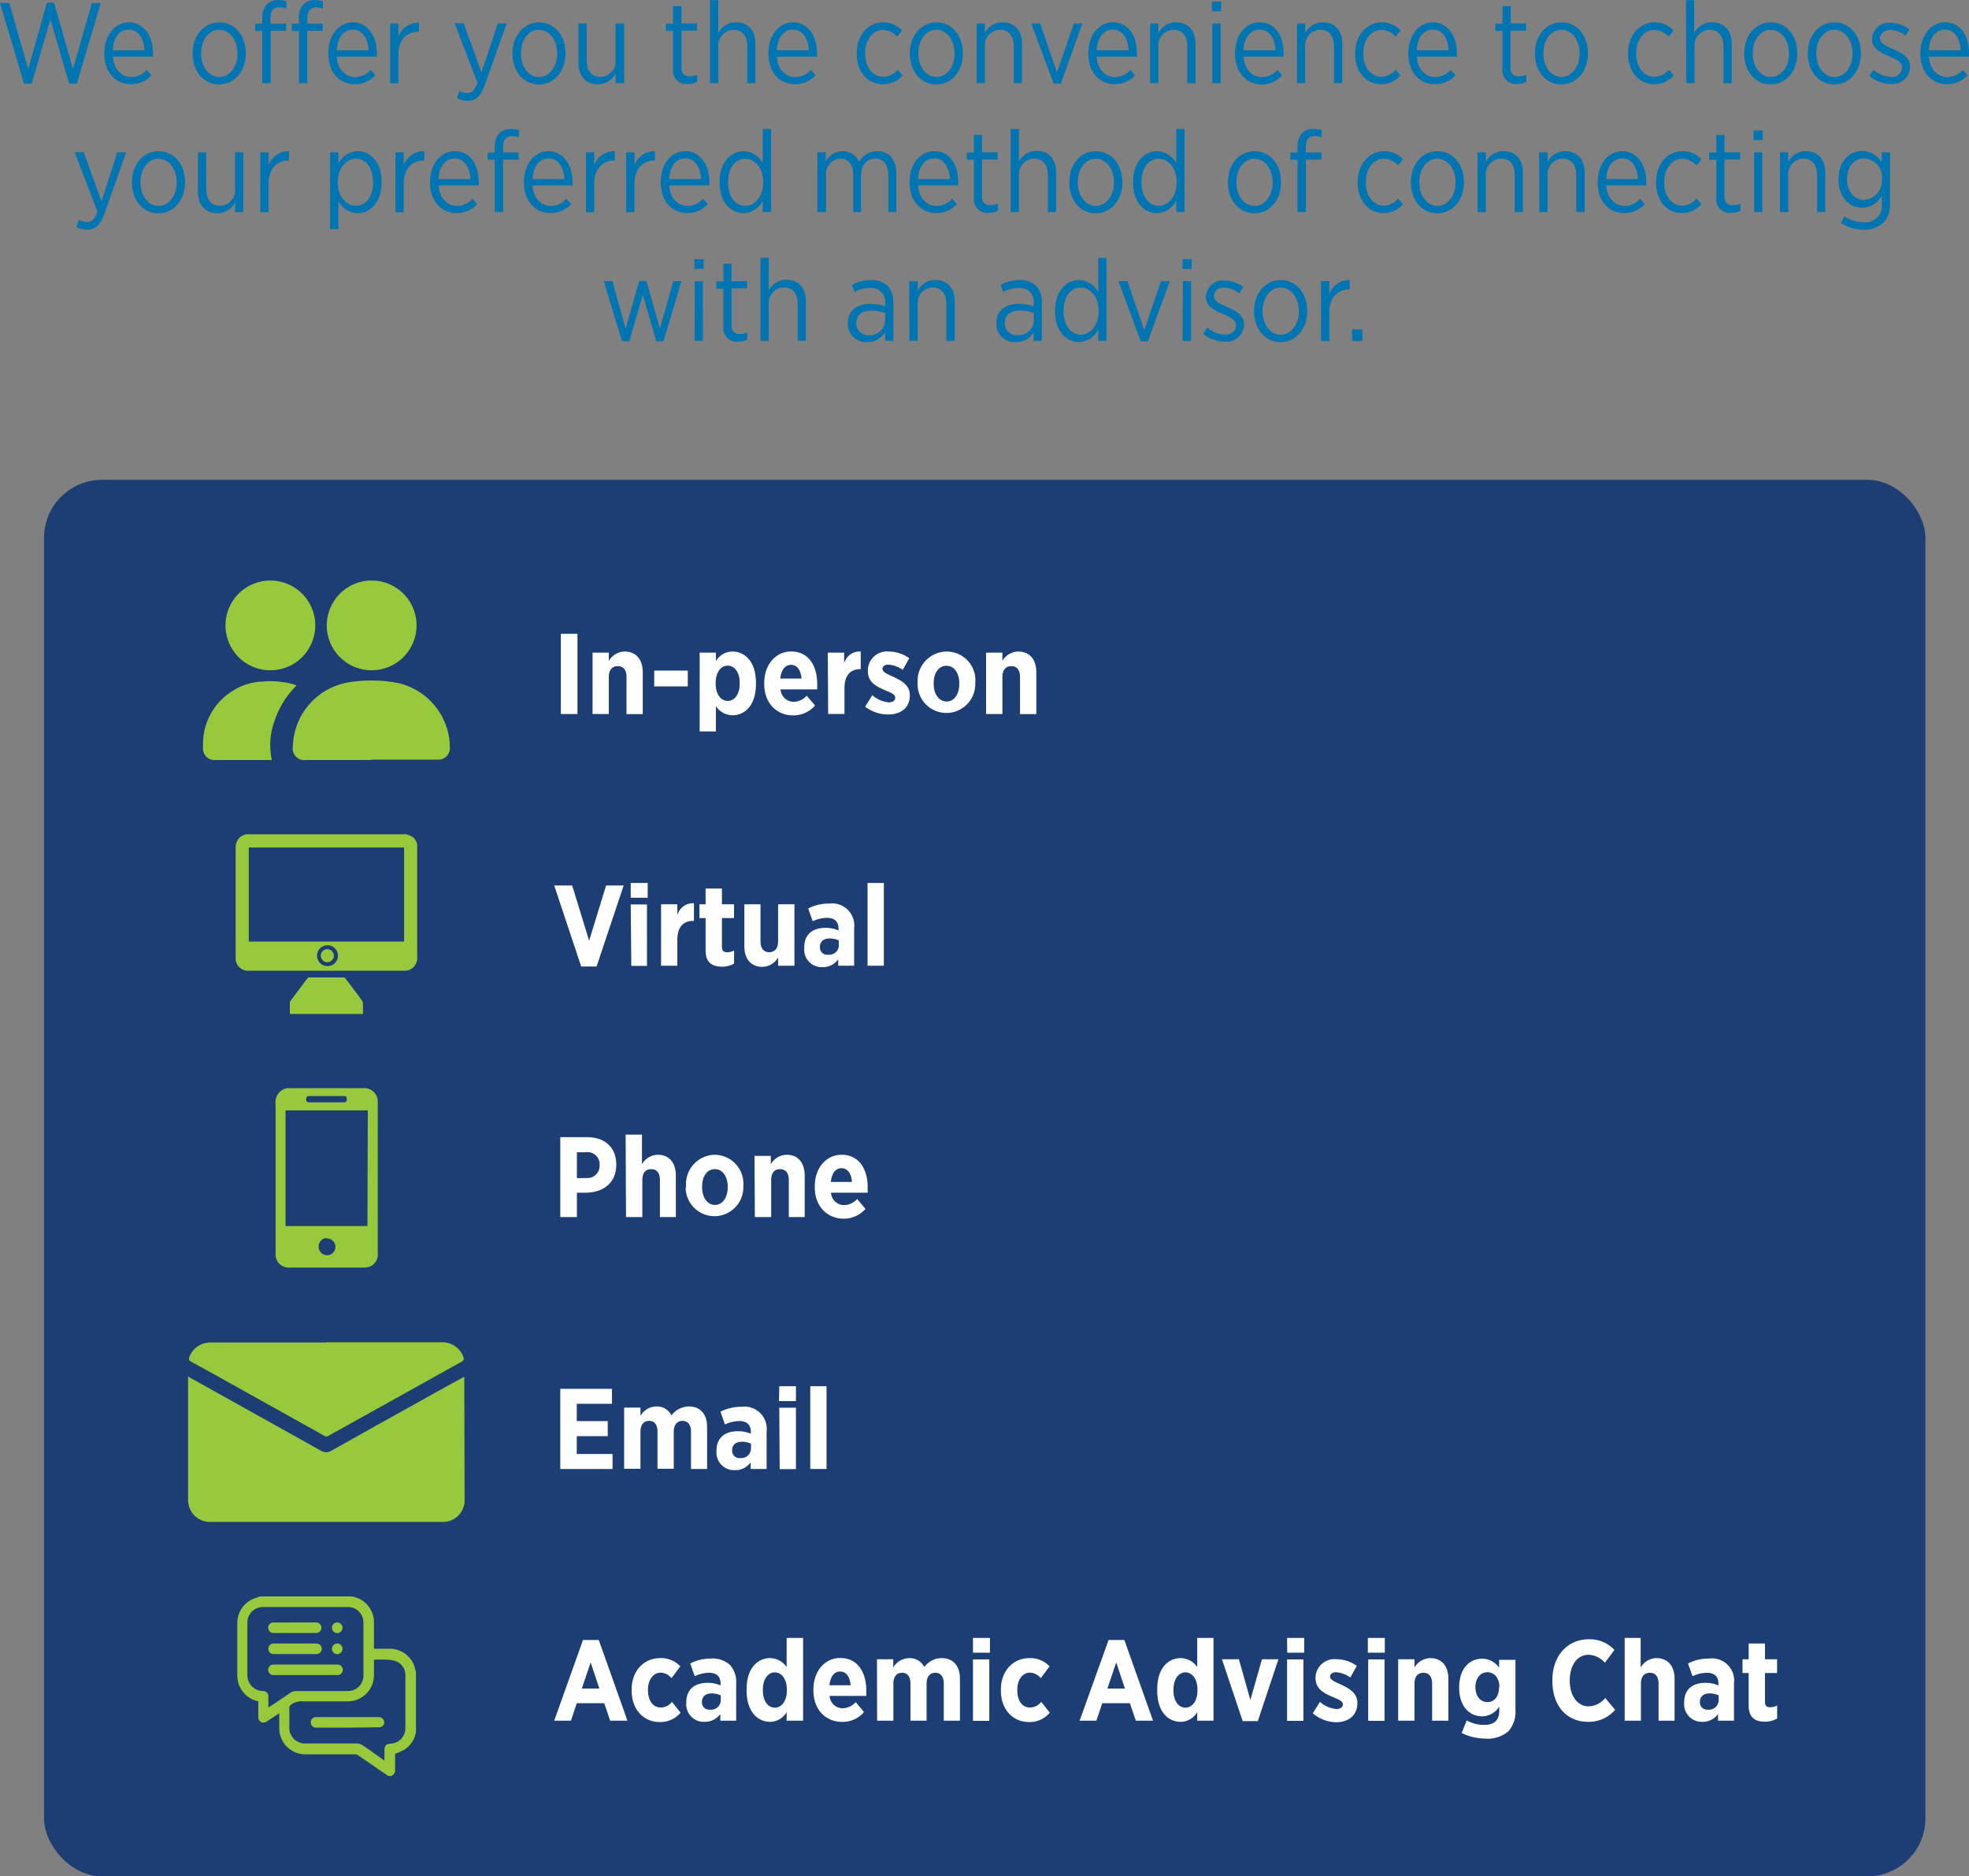 <svg id="Layer_1" data-name="Layer 1" xmlns="http://www.w3.org/2000/svg" viewBox="0 0 275.06 262.13"><rect x="0" y="0" width="275.06" height="262.13" fill="#808080" stroke="none"/><defs><style>.cls-1{fill:#1d3e74;}.cls-2{fill:#0075b1;}.cls-3{fill:#fff;}.cls-4{fill:#98c93c;}</style></defs><rect class="cls-1" x="6.15" y="67.03" width="262.82" height="195.1" rx="8.11"/><path class="cls-2" d="M15.81,2.4h1.3l2.64,9.22,2.61-9.26h1L26,11.62,28.65,2.4h1.23L26.54,13.68H25.48l-2.63-9-2.62,9H19.17Z" transform="translate(-15.81 -1.98)"/><path class="cls-2" d="M30.39,9.5V9.42c0-2.54,1.49-4.32,3.44-4.32s3.35,1.79,3.35,4.31a4.19,4.19,0,0,1,0,.48h-5.6c.13,1.84,1.26,2.86,2.57,2.86a2.89,2.89,0,0,0,2.16-1l.66.74a3.77,3.77,0,0,1-2.86,1.25C32.05,13.78,30.39,12.14,30.39,9.5ZM36,9c-.08-1.58-.83-2.88-2.19-2.88S31.67,7.25,31.56,9Z" transform="translate(-15.81 -1.98)"/><path class="cls-2" d="M42.72,9.5V9.39c0-2.43,1.57-4.29,3.72-4.29s3.7,1.84,3.7,4.27v.1c0,2.43-1.57,4.31-3.72,4.31S42.72,11.94,42.72,9.5Zm6.25,0V9.41c0-1.88-1.12-3.27-2.55-3.27s-2.51,1.39-2.51,3.25v.08c0,1.87,1.1,3.27,2.53,3.27S49,11.33,49,9.49Z" transform="translate(-15.81 -1.98)"/><path class="cls-2" d="M52.45,6.29h-1v-1h1V4.51a2.74,2.74,0,0,1,.64-1.94A2.23,2.23,0,0,1,54.71,2a3.5,3.5,0,0,1,1.1.16v1A3.5,3.5,0,0,0,54.87,3C54,3,53.6,3.52,53.6,4.57v.71h2.18v1H53.62V13.6H52.45Zm5.12,0h-1v-1h1V4.51a2.69,2.69,0,0,1,.64-1.94A2.23,2.23,0,0,1,59.83,2a3.44,3.44,0,0,1,1.09.16v1A3.56,3.56,0,0,0,60,3c-.85,0-1.26.52-1.26,1.57v.71h2.16v1H58.73V13.6H57.57Z" transform="translate(-15.81 -1.98)"/><path class="cls-2" d="M61.67,9.5V9.42c0-2.54,1.49-4.32,3.44-4.32s3.34,1.79,3.34,4.31c0,.11,0,.33,0,.48h-5.6c.12,1.84,1.26,2.86,2.57,2.86a2.89,2.89,0,0,0,2.16-1l.66.74a3.77,3.77,0,0,1-2.87,1.25C63.33,13.78,61.67,12.14,61.67,9.5ZM67.3,9c-.08-1.58-.83-2.88-2.19-2.88S63,7.25,62.84,9Z" transform="translate(-15.81 -1.98)"/><path class="cls-2" d="M70.31,5.26h1.15V7.1a2.94,2.94,0,0,1,2.87-1.95V6.4h-.07c-1.55,0-2.8,1.09-2.8,3.23v4H70.31Z" transform="translate(-15.81 -1.98)"/><path class="cls-2" d="M85.35,5.26h1.23l-3,8.48c-.59,1.73-1.31,2.32-2.43,2.32a3.11,3.11,0,0,1-1.51-.38l.36-1a2.16,2.16,0,0,0,1.08.3c.63,0,1-.35,1.44-1.42l-3.2-8.34h1.25l2.5,6.87Z" transform="translate(-15.81 -1.98)"/><path class="cls-2" d="M87.4,9.5V9.39C87.4,7,89,5.1,91.11,5.1s3.7,1.84,3.7,4.27v.1c0,2.43-1.57,4.31-3.72,4.31S87.4,11.94,87.4,9.5Zm6.24,0V9.41c0-1.88-1.12-3.27-2.55-3.27s-2.51,1.39-2.51,3.25v.08c0,1.87,1.11,3.27,2.53,3.27S93.64,11.33,93.64,9.49Z" transform="translate(-15.81 -1.98)"/><path class="cls-2" d="M96.61,10.73V5.26h1.15V10.4c0,1.49.71,2.32,1.93,2.32a2.15,2.15,0,0,0,2.11-2.37V5.26H103V13.6H101.8V12.24a2.71,2.71,0,0,1-2.47,1.52C97.64,13.76,96.61,12.59,96.61,10.73Z" transform="translate(-15.81 -1.98)"/><path class="cls-2" d="M109.83,11.66V6.29h-1v-1h1V2.83H111V5.26h2.18v1H111v5.18a1.06,1.06,0,0,0,1.2,1.2,2.56,2.56,0,0,0,1-.22v1a2.78,2.78,0,0,1-1.25.29A1.87,1.87,0,0,1,109.83,11.66Z" transform="translate(-15.81 -1.98)"/><path class="cls-2" d="M115,2h1.15V6.62a2.71,2.71,0,0,1,2.47-1.52c1.7,0,2.72,1.17,2.72,3V13.6H120.2V8.46c0-1.49-.71-2.32-1.92-2.32a2.17,2.17,0,0,0-2.12,2.39V13.6H115Z" transform="translate(-15.81 -1.98)"/><path class="cls-2" d="M123.15,9.5V9.42c0-2.54,1.49-4.32,3.45-4.32s3.34,1.79,3.34,4.31c0,.11,0,.33,0,.48h-5.61c.13,1.84,1.27,2.86,2.58,2.86a2.93,2.93,0,0,0,2.16-1l.66.74a3.77,3.77,0,0,1-2.87,1.25C124.82,13.78,123.15,12.14,123.15,9.5ZM128.79,9c-.08-1.58-.83-2.88-2.19-2.88S124.44,7.25,124.32,9Z" transform="translate(-15.81 -1.98)"/><path class="cls-2" d="M135.49,9.52V9.41c0-2.53,1.63-4.31,3.71-4.31a3.54,3.54,0,0,1,2.63,1.14l-.69.86a2.72,2.72,0,0,0-1.95-.94c-1.4,0-2.52,1.31-2.52,3.25v.08c0,2,1.16,3.23,2.56,3.23a2.71,2.71,0,0,0,2-1l.67.77a3.44,3.44,0,0,1-2.69,1.25C137.07,13.78,135.49,12.05,135.49,9.52Z" transform="translate(-15.81 -1.98)"/><path class="cls-2" d="M142.91,9.5V9.39c0-2.43,1.57-4.29,3.72-4.29s3.69,1.84,3.69,4.27v.1c0,2.43-1.56,4.31-3.71,4.31S142.91,11.94,142.91,9.5Zm6.25,0V9.41c0-1.88-1.12-3.27-2.55-3.27s-2.51,1.39-2.51,3.25v.08c0,1.87,1.1,3.27,2.53,3.27S149.16,11.33,149.16,9.49Z" transform="translate(-15.81 -1.98)"/><path class="cls-2" d="M152.24,5.26h1.15V6.62a2.71,2.71,0,0,1,2.47-1.52c1.7,0,2.72,1.17,2.72,3V13.6h-1.15V8.46c0-1.49-.71-2.32-1.92-2.32a2.17,2.17,0,0,0-2.12,2.39V13.6h-1.15Z" transform="translate(-15.81 -1.98)"/><path class="cls-2" d="M159.87,5.26h1.25l2.34,6.85,2.37-6.85H167l-3,8.4h-1Z" transform="translate(-15.81 -1.98)"/><path class="cls-2" d="M167.84,9.5V9.42c0-2.54,1.49-4.32,3.44-4.32,2.1,0,3.35,1.79,3.35,4.31a4.19,4.19,0,0,1,0,.48H169c.13,1.84,1.26,2.86,2.58,2.86a2.93,2.93,0,0,0,2.16-1l.65.74a3.75,3.75,0,0,1-2.86,1.25C169.51,13.78,167.84,12.14,167.84,9.5ZM173.48,9c-.08-1.58-.84-2.88-2.2-2.88S169.12,7.25,169,9Z" transform="translate(-15.81 -1.98)"/><path class="cls-2" d="M176.48,5.26h1.15V6.62A2.71,2.71,0,0,1,180.1,5.1c1.7,0,2.72,1.17,2.72,3V13.6h-1.15V8.46c0-1.49-.71-2.32-1.92-2.32a2.17,2.17,0,0,0-2.12,2.39V13.6h-1.15Z" transform="translate(-15.81 -1.98)"/><path class="cls-2" d="M185.11,2.19h1.28V3.55h-1.28Zm.06,3.07h1.15V13.6h-1.15Z" transform="translate(-15.81 -1.98)"/><path class="cls-2" d="M188.34,9.5V9.42c0-2.54,1.49-4.32,3.44-4.32,2.1,0,3.34,1.79,3.34,4.31,0,.11,0,.33,0,.48h-5.6c.12,1.84,1.26,2.86,2.57,2.86a2.89,2.89,0,0,0,2.16-1l.66.74A3.77,3.77,0,0,1,192,13.78C190,13.78,188.34,12.14,188.34,9.5ZM194,9c-.08-1.58-.83-2.88-2.19-2.88S189.62,7.25,189.51,9Z" transform="translate(-15.81 -1.98)"/><path class="cls-2" d="M197,5.26h1.15V6.62A2.7,2.7,0,0,1,200.6,5.1c1.69,0,2.72,1.17,2.72,3V13.6h-1.16V8.46c0-1.49-.7-2.32-1.92-2.32a2.17,2.17,0,0,0-2.11,2.39V13.6H197Z" transform="translate(-15.81 -1.98)"/><path class="cls-2" d="M205.12,9.52V9.41c0-2.53,1.63-4.31,3.72-4.31a3.53,3.53,0,0,1,2.62,1.14l-.69.86a2.7,2.7,0,0,0-2-.94c-1.39,0-2.51,1.31-2.51,3.25v.08c0,2,1.15,3.23,2.56,3.23a2.7,2.7,0,0,0,1.95-1l.67.77a3.43,3.43,0,0,1-2.69,1.25C206.71,13.78,205.12,12.05,205.12,9.52Z" transform="translate(-15.81 -1.98)"/><path class="cls-2" d="M212.55,9.5V9.42c0-2.54,1.48-4.32,3.44-4.32s3.34,1.79,3.34,4.31c0,.11,0,.33,0,.48h-5.61c.13,1.84,1.27,2.86,2.58,2.86a2.91,2.91,0,0,0,2.16-1l.66.74a3.77,3.77,0,0,1-2.87,1.25C214.21,13.78,212.55,12.14,212.55,9.5ZM218.18,9c-.08-1.58-.83-2.88-2.19-2.88S213.83,7.25,213.71,9Z" transform="translate(-15.81 -1.98)"/><path class="cls-2" d="M225.7,11.66V6.29h-1v-1h1V2.83h1.15V5.26H229v1h-2.18v5.18a1.06,1.06,0,0,0,1.2,1.2,2.56,2.56,0,0,0,1-.22v1a2.78,2.78,0,0,1-1.25.29A1.87,1.87,0,0,1,225.7,11.66Z" transform="translate(-15.81 -1.98)"/><path class="cls-2" d="M230.23,9.5V9.39c0-2.43,1.56-4.29,3.71-4.29s3.7,1.84,3.7,4.27v.1c0,2.43-1.57,4.31-3.72,4.31S230.23,11.94,230.23,9.5Zm6.24,0V9.41c0-1.88-1.12-3.27-2.55-3.27s-2.51,1.39-2.51,3.25v.08c0,1.87,1.11,3.27,2.53,3.27S236.47,11.33,236.47,9.49Z" transform="translate(-15.81 -1.98)"/><path class="cls-2" d="M243.25,9.52V9.41c0-2.53,1.63-4.31,3.71-4.31a3.54,3.54,0,0,1,2.63,1.14l-.69.86a2.72,2.72,0,0,0-2-.94c-1.4,0-2.52,1.31-2.52,3.25v.08c0,2,1.16,3.23,2.56,3.23a2.71,2.71,0,0,0,2-1l.67.77a3.44,3.44,0,0,1-2.69,1.25C244.83,13.78,243.25,12.05,243.25,9.52Z" transform="translate(-15.81 -1.98)"/><path class="cls-2" d="M251.33,2h1.15V6.62A2.71,2.71,0,0,1,255,5.1c1.69,0,2.72,1.17,2.72,3V13.6h-1.15V8.46c0-1.49-.71-2.32-1.92-2.32a2.17,2.17,0,0,0-2.12,2.39V13.6h-1.15Z" transform="translate(-15.81 -1.98)"/><path class="cls-2" d="M259.47,9.5V9.39c0-2.43,1.57-4.29,3.72-4.29s3.69,1.84,3.69,4.27v.1c0,2.43-1.56,4.31-3.71,4.31S259.47,11.94,259.47,9.5Zm6.25,0V9.41c0-1.88-1.12-3.27-2.55-3.27s-2.51,1.39-2.51,3.25v.08c0,1.87,1.1,3.27,2.53,3.27S265.72,11.33,265.72,9.49Z" transform="translate(-15.81 -1.98)"/><path class="cls-2" d="M268.35,9.5V9.39c0-2.43,1.57-4.29,3.72-4.29s3.69,1.84,3.69,4.27v.1c0,2.43-1.56,4.31-3.71,4.31S268.35,11.94,268.35,9.5Zm6.25,0V9.41c0-1.88-1.12-3.27-2.55-3.27s-2.51,1.39-2.51,3.25v.08c0,1.87,1.1,3.27,2.53,3.27S274.6,11.33,274.6,9.49Z" transform="translate(-15.81 -1.98)"/><path class="cls-2" d="M276.93,12.58l.61-.85a3.83,3.83,0,0,0,2.43,1,1.37,1.37,0,0,0,1.55-1.3v0c0-.73-.69-1.12-1.81-1.58-1.32-.58-2.38-1.11-2.38-2.4v0a2.35,2.35,0,0,1,2.59-2.28,4.55,4.55,0,0,1,2.63.9l-.56.88a3.69,3.69,0,0,0-2.1-.79c-.88,0-1.44.52-1.44,1.17v0c0,.7.72,1.05,1.86,1.53,1.37.61,2.33,1.19,2.33,2.45v0a2.46,2.46,0,0,1-2.7,2.4A4.68,4.68,0,0,1,276.93,12.58Z" transform="translate(-15.81 -1.98)"/><path class="cls-2" d="M284.08,9.5V9.42c0-2.54,1.49-4.32,3.44-4.32,2.1,0,3.35,1.79,3.35,4.31a4.19,4.19,0,0,1,0,.48h-5.6c.13,1.84,1.26,2.86,2.58,2.86a2.93,2.93,0,0,0,2.16-1l.65.74a3.75,3.75,0,0,1-2.86,1.25C285.75,13.78,284.08,12.14,284.08,9.5ZM289.71,9c-.07-1.58-.83-2.88-2.19-2.88S285.36,7.25,285.25,9Z" transform="translate(-15.81 -1.98)"/><path class="cls-2" d="M32.2,23.26h1.23l-3,8.48c-.59,1.73-1.31,2.32-2.43,2.32a3.11,3.11,0,0,1-1.51-.38l.35-1A2.19,2.19,0,0,0,28,33c.63,0,1-.35,1.44-1.42l-3.2-8.34h1.25L30,30.13Z" transform="translate(-15.81 -1.98)"/><path class="cls-2" d="M34.24,27.5v-.11c0-2.43,1.57-4.29,3.72-4.29s3.7,1.84,3.7,4.27v.1c0,2.43-1.57,4.31-3.72,4.31S34.24,29.94,34.24,27.5Zm6.25,0v-.08c0-1.88-1.12-3.27-2.55-3.27s-2.51,1.39-2.51,3.25v.08c0,1.87,1.1,3.27,2.53,3.27S40.49,29.33,40.49,27.49Z" transform="translate(-15.81 -1.98)"/><path class="cls-2" d="M43.46,28.73V23.26h1.15V28.4c0,1.49.71,2.32,1.92,2.32a2.15,2.15,0,0,0,2.12-2.37V23.26H49.8V31.6H48.65V30.24a2.71,2.71,0,0,1-2.47,1.52C44.48,31.76,43.46,30.59,43.46,28.73Z" transform="translate(-15.81 -1.98)"/><path class="cls-2" d="M52.16,23.26h1.16V25.1a2.92,2.92,0,0,1,2.86-2V24.4h-.06c-1.56,0-2.8,1.09-2.8,3.23v4H52.16Z" transform="translate(-15.81 -1.98)"/><path class="cls-2" d="M61.92,23.26h1.16v1.6a3.12,3.12,0,0,1,2.7-1.76c1.7,0,3.33,1.47,3.33,4.24v.16c0,2.77-1.63,4.26-3.33,4.26a3.08,3.08,0,0,1-2.7-1.71V34H61.92Zm6,4.24v-.13c0-2-1.09-3.23-2.37-3.23S63,25.41,63,27.36v.16c0,1.95,1.22,3.2,2.53,3.2S67.93,29.55,67.93,27.5Z" transform="translate(-15.81 -1.98)"/><path class="cls-2" d="M71.06,23.26h1.15V25.1a2.94,2.94,0,0,1,2.87-2V24.4H75c-1.55,0-2.8,1.09-2.8,3.23v4H71.06Z" transform="translate(-15.81 -1.98)"/><path class="cls-2" d="M75.89,27.5v-.08c0-2.54,1.49-4.32,3.44-4.32,2.1,0,3.35,1.79,3.35,4.31a4.19,4.19,0,0,1,0,.48h-5.6c.13,1.84,1.26,2.86,2.58,2.86a2.93,2.93,0,0,0,2.16-1l.65.74a3.75,3.75,0,0,1-2.86,1.25C77.56,31.78,75.89,30.14,75.89,27.5ZM81.53,27c-.08-1.58-.84-2.88-2.2-2.88S77.17,25.25,77.06,27Z" transform="translate(-15.81 -1.98)"/><path class="cls-2" d="M84.93,24.29h-1v-1h1v-.77a2.74,2.74,0,0,1,.64-1.94A2.23,2.23,0,0,1,87.19,20a3.5,3.5,0,0,1,1.1.16v1a3.5,3.5,0,0,0-.94-.16c-.83,0-1.26.52-1.26,1.57v.71h2.17v1H86.1V31.6H84.93Z" transform="translate(-15.81 -1.98)"/><path class="cls-2" d="M89,27.5v-.08c0-2.54,1.49-4.32,3.44-4.32s3.34,1.79,3.34,4.31c0,.11,0,.33,0,.48H90.2c.12,1.84,1.26,2.86,2.57,2.86a2.89,2.89,0,0,0,2.16-1l.66.74a3.77,3.77,0,0,1-2.86,1.25C90.69,31.78,89,30.14,89,27.5ZM94.66,27c-.08-1.58-.83-2.88-2.19-2.88S90.31,25.25,90.2,27Z" transform="translate(-15.81 -1.98)"/><path class="cls-2" d="M97.67,23.26h1.15V25.1a2.93,2.93,0,0,1,2.87-2V24.4h-.07c-1.55,0-2.8,1.09-2.8,3.23v4H97.67Z" transform="translate(-15.81 -1.98)"/><path class="cls-2" d="M103.28,23.26h1.16V25.1a2.92,2.92,0,0,1,2.86-2V24.4h-.06c-1.56,0-2.8,1.09-2.8,3.23v4h-1.16Z" transform="translate(-15.81 -1.98)"/><path class="cls-2" d="M108.12,27.5v-.08c0-2.54,1.48-4.32,3.44-4.32s3.34,1.79,3.34,4.31c0,.11,0,.33,0,.48h-5.61c.13,1.84,1.27,2.86,2.58,2.86a2.91,2.91,0,0,0,2.16-1l.66.74a3.77,3.77,0,0,1-2.87,1.25C109.78,31.78,108.12,30.14,108.12,27.5Zm5.63-.51c-.08-1.58-.83-2.88-2.19-2.88s-2.16,1.14-2.28,2.88Z" transform="translate(-15.81 -1.98)"/><path class="cls-2" d="M116.34,27.52v-.16c0-2.77,1.63-4.26,3.33-4.26a3.08,3.08,0,0,1,2.7,1.71V20h1.16V31.6h-1.16V30a3.12,3.12,0,0,1-2.7,1.76C118,31.76,116.34,30.3,116.34,27.52Zm6.08,0v-.14c0-2-1.2-3.22-2.51-3.22s-2.39,1.17-2.39,3.22v.13c0,2,1.09,3.23,2.39,3.23S122.42,29.47,122.42,27.5Z" transform="translate(-15.81 -1.98)"/><path class="cls-2" d="M130,23.26h1.16v1.33a2.61,2.61,0,0,1,2.33-1.49,2.42,2.42,0,0,1,2.31,1.52,2.91,2.91,0,0,1,2.56-1.52c1.62,0,2.66,1.12,2.66,3.06V31.6H139.9V26.46c0-1.52-.68-2.32-1.81-2.32s-2,.87-2,2.37V31.6H135V26.45c0-1.49-.67-2.31-1.8-2.31a2.14,2.14,0,0,0-2,2.39V31.6H130Z" transform="translate(-15.81 -1.98)"/><path class="cls-2" d="M142.88,27.5v-.08c0-2.54,1.49-4.32,3.44-4.32,2.1,0,3.35,1.79,3.35,4.31a4.19,4.19,0,0,1,0,.48h-5.6c.13,1.84,1.26,2.86,2.58,2.86a2.93,2.93,0,0,0,2.16-1l.65.74a3.75,3.75,0,0,1-2.86,1.25C144.55,31.78,142.88,30.14,142.88,27.5Zm5.64-.51c-.08-1.58-.84-2.88-2.2-2.88s-2.16,1.14-2.27,2.88Z" transform="translate(-15.81 -1.98)"/><path class="cls-2" d="M151.86,29.66V24.29h-1v-1h1V20.83H153v2.43h2.18v1H153v5.18a1.06,1.06,0,0,0,1.2,1.2,2.56,2.56,0,0,0,1-.22v1a2.78,2.78,0,0,1-1.25.29A1.87,1.87,0,0,1,151.86,29.66Z" transform="translate(-15.81 -1.98)"/><path class="cls-2" d="M157,20h1.15v4.58a2.71,2.71,0,0,1,2.47-1.52c1.7,0,2.72,1.17,2.72,3V31.6h-1.15V26.46c0-1.49-.71-2.32-1.92-2.32a2.17,2.17,0,0,0-2.12,2.39V31.6H157Z" transform="translate(-15.81 -1.98)"/><path class="cls-2" d="M165.19,27.5v-.11c0-2.43,1.56-4.29,3.71-4.29s3.7,1.84,3.7,4.27v.1c0,2.43-1.57,4.31-3.72,4.31S165.19,29.94,165.19,27.5Zm6.24,0v-.08c0-1.88-1.12-3.27-2.55-3.27s-2.51,1.39-2.51,3.25v.08c0,1.87,1.11,3.27,2.53,3.27S171.43,29.33,171.43,27.49Z" transform="translate(-15.81 -1.98)"/><path class="cls-2" d="M174.1,27.52v-.16c0-2.77,1.63-4.26,3.33-4.26a3.08,3.08,0,0,1,2.7,1.71V20h1.15V31.6h-1.15V30a3.12,3.12,0,0,1-2.7,1.76C175.73,31.76,174.1,30.3,174.1,27.52Zm6.08,0v-.14c0-2-1.2-3.22-2.51-3.22s-2.39,1.17-2.39,3.22v.13c0,2,1.09,3.23,2.39,3.23S180.18,29.47,180.18,27.5Z" transform="translate(-15.81 -1.98)"/><path class="cls-2" d="M187.35,27.5v-.11c0-2.43,1.56-4.29,3.71-4.29s3.7,1.84,3.7,4.27v.1c0,2.43-1.57,4.31-3.72,4.31S187.35,29.94,187.35,27.5Zm6.24,0v-.08c0-1.88-1.12-3.27-2.55-3.27s-2.51,1.39-2.51,3.25v.08c0,1.87,1.1,3.27,2.53,3.27S193.59,29.33,193.59,27.49Z" transform="translate(-15.81 -1.98)"/><path class="cls-2" d="M197.07,24.29h-1v-1h1v-.77a2.74,2.74,0,0,1,.64-1.94,2.23,2.23,0,0,1,1.62-.59,3.62,3.62,0,0,1,1.11.16v1a3.63,3.63,0,0,0-.95-.16c-.83,0-1.26.52-1.26,1.57v.71h2.17v1h-2.16V31.6h-1.17Z" transform="translate(-15.81 -1.98)"/><path class="cls-2" d="M205.47,27.52v-.11c0-2.53,1.63-4.31,3.72-4.31a3.53,3.53,0,0,1,2.62,1.14l-.69.86a2.7,2.7,0,0,0-2-.94c-1.39,0-2.51,1.31-2.51,3.25v.08c0,2,1.15,3.23,2.56,3.23a2.7,2.7,0,0,0,1.95-1l.67.77a3.43,3.43,0,0,1-2.69,1.25C207.06,31.78,205.47,30.05,205.47,27.52Z" transform="translate(-15.81 -1.98)"/><path class="cls-2" d="M212.9,27.5v-.11c0-2.43,1.57-4.29,3.71-4.29s3.7,1.84,3.7,4.27v.1c0,2.43-1.57,4.31-3.72,4.31S212.9,29.94,212.9,27.5Zm6.24,0v-.08c0-1.88-1.12-3.27-2.55-3.27s-2.51,1.39-2.51,3.25v.08c0,1.87,1.11,3.27,2.53,3.27S219.14,29.33,219.14,27.49Z" transform="translate(-15.81 -1.98)"/><path class="cls-2" d="M222.22,23.26h1.16v1.36a2.69,2.69,0,0,1,2.46-1.52c1.7,0,2.72,1.17,2.72,3V31.6h-1.15V26.46c0-1.49-.7-2.32-1.92-2.32a2.16,2.16,0,0,0-2.11,2.39V31.6h-1.16Z" transform="translate(-15.81 -1.98)"/><path class="cls-2" d="M230.82,23.26H232v1.36a2.7,2.7,0,0,1,2.46-1.52c1.7,0,2.72,1.17,2.72,3V31.6H236V26.46c0-1.49-.7-2.32-1.92-2.32A2.16,2.16,0,0,0,232,26.53V31.6h-1.15Z" transform="translate(-15.81 -1.98)"/><path class="cls-2" d="M239,27.5v-.08c0-2.54,1.49-4.32,3.44-4.32s3.35,1.79,3.35,4.31a4.19,4.19,0,0,1,0,.48h-5.6c.13,1.84,1.26,2.86,2.57,2.86a2.93,2.93,0,0,0,2.17-1l.65.74a3.75,3.75,0,0,1-2.86,1.25C240.62,31.78,239,30.14,239,27.5Zm5.63-.51c-.08-1.58-.83-2.88-2.19-2.88s-2.16,1.14-2.27,2.88Z" transform="translate(-15.81 -1.98)"/><path class="cls-2" d="M247.15,27.52v-.11c0-2.53,1.63-4.31,3.71-4.31a3.54,3.54,0,0,1,2.63,1.14l-.69.86a2.7,2.7,0,0,0-2-.94c-1.39,0-2.51,1.31-2.51,3.25v.08c0,2,1.15,3.23,2.56,3.23a2.7,2.7,0,0,0,1.95-1l.67.77a3.44,3.44,0,0,1-2.69,1.25C248.74,31.78,247.15,30.05,247.15,27.52Z" transform="translate(-15.81 -1.98)"/><path class="cls-2" d="M255.57,29.66V24.29h-1v-1h1V20.83h1.15v2.43h2.18v1h-2.18v5.18a1.06,1.06,0,0,0,1.2,1.2,2.56,2.56,0,0,0,1-.22v1a2.78,2.78,0,0,1-1.25.29A1.87,1.87,0,0,1,255.57,29.66Z" transform="translate(-15.81 -1.98)"/><path class="cls-2" d="M260.78,20.19h1.28v1.36h-1.28Zm.07,3.07H262V31.6h-1.15Z" transform="translate(-15.81 -1.98)"/><path class="cls-2" d="M264.46,23.26h1.16v1.36a2.69,2.69,0,0,1,2.46-1.52c1.7,0,2.72,1.17,2.72,3V31.6h-1.15V26.46c0-1.49-.71-2.32-1.92-2.32a2.16,2.16,0,0,0-2.11,2.39V31.6h-1.16Z" transform="translate(-15.81 -1.98)"/><path class="cls-2" d="M273,33.14l.46-.93a5,5,0,0,0,2.69.81,2.27,2.27,0,0,0,2.54-2.49V29.31A3.15,3.15,0,0,1,275.92,31c-1.7,0-3.28-1.4-3.28-3.92V27c0-2.51,1.6-3.94,3.3-3.94a3.16,3.16,0,0,1,2.73,1.65V23.26h1.16V30.5a3.44,3.44,0,0,1-.92,2.57,3.78,3.78,0,0,1-2.77,1A5.84,5.84,0,0,1,273,33.14Zm5.73-6.05V27a2.68,2.68,0,0,0-2.52-2.9c-1.31,0-2.37,1.07-2.37,2.9v0c0,1.81,1.08,2.91,2.37,2.91A2.69,2.69,0,0,0,278.71,27.09Z" transform="translate(-15.81 -1.98)"/><path class="cls-2" d="M100.15,41.26h1.21l1.84,6.64,1.91-6.66h1L108,47.9l1.86-6.64H111l-2.5,8.4h-1l-1.89-6.49-1.9,6.49h-1Z" transform="translate(-15.81 -1.98)"/><path class="cls-2" d="M112.82,38.19h1.28v1.36h-1.28Zm.06,3.07H114V49.6h-1.16Z" transform="translate(-15.81 -1.98)"/><path class="cls-2" d="M116.87,47.66V42.29h-1v-1h1V38.83H118v2.43h2.18v1H118v5.18a1.06,1.06,0,0,0,1.2,1.2,2.56,2.56,0,0,0,1-.22v1a2.78,2.78,0,0,1-1.25.29A1.87,1.87,0,0,1,116.87,47.66Z" transform="translate(-15.81 -1.98)"/><path class="cls-2" d="M122.05,38h1.15v4.58a2.71,2.71,0,0,1,2.47-1.52c1.7,0,2.72,1.17,2.72,3V49.6h-1.15V44.46c0-1.49-.71-2.32-1.92-2.32a2.17,2.17,0,0,0-2.12,2.39V49.6h-1.15Z" transform="translate(-15.81 -1.98)"/><path class="cls-2" d="M134.24,47.18v-.06c0-1.71,1.24-2.69,3.08-2.69a6.57,6.57,0,0,1,2.14.34v-.5a1.9,1.9,0,0,0-2.13-2.06,4.5,4.5,0,0,0-2.13.56l-.37-1a5.85,5.85,0,0,1,2.63-.67,3.21,3.21,0,0,1,2.34.83,3.1,3.1,0,0,1,.8,2.26V49.6h-1.14V48.38a2.87,2.87,0,0,1-2.54,1.4A2.56,2.56,0,0,1,134.24,47.18Zm5.24-.48v-1a6,6,0,0,0-2-.33c-1.33,0-2.06.68-2.06,1.74v0a1.67,1.67,0,0,0,1.77,1.7A2.18,2.18,0,0,0,139.48,46.7Z" transform="translate(-15.81 -1.98)"/><path class="cls-2" d="M142.83,41.26H144v1.36a2.69,2.69,0,0,1,2.46-1.52c1.7,0,2.72,1.17,2.72,3V49.6H148V44.46c0-1.49-.7-2.32-1.92-2.32A2.16,2.16,0,0,0,144,44.53V49.6h-1.16Z" transform="translate(-15.81 -1.98)"/><path class="cls-2" d="M155,47.18v-.06c0-1.71,1.23-2.69,3.07-2.69a6.57,6.57,0,0,1,2.14.34v-.5a1.9,1.9,0,0,0-2.13-2.06,4.43,4.43,0,0,0-2.12.56l-.37-1a5.77,5.77,0,0,1,2.62-.67,3.19,3.19,0,0,1,2.34.83,3.1,3.1,0,0,1,.8,2.26V49.6h-1.14V48.38a2.86,2.86,0,0,1-2.54,1.4A2.55,2.55,0,0,1,155,47.18Zm5.23-.48v-1a6,6,0,0,0-2-.33c-1.33,0-2.06.68-2.06,1.74v0a1.67,1.67,0,0,0,1.77,1.7A2.18,2.18,0,0,0,160.26,46.7Z" transform="translate(-15.81 -1.98)"/><path class="cls-2" d="M163.2,45.52v-.16c0-2.77,1.63-4.26,3.33-4.26a3.1,3.1,0,0,1,2.71,1.71V38h1.15V49.6h-1.15V48a3.13,3.13,0,0,1-2.71,1.76C164.83,49.76,163.2,48.3,163.2,45.52Zm6.08,0v-.14c0-2-1.2-3.22-2.51-3.22s-2.38,1.17-2.38,3.22v.13c0,2,1.08,3.23,2.38,3.23S169.28,47.47,169.28,45.5Z" transform="translate(-15.81 -1.98)"/><path class="cls-2" d="M172.06,41.26h1.25l2.34,6.85L178,41.26h1.22l-3.06,8.4h-1Z" transform="translate(-15.81 -1.98)"/><path class="cls-2" d="M181,38.19h1.28v1.36H181Zm.06,3.07h1.15V49.6H181Z" transform="translate(-15.81 -1.98)"/><path class="cls-2" d="M183.87,48.58l.61-.85a3.85,3.85,0,0,0,2.43,1c.92,0,1.56-.52,1.56-1.3v0c0-.73-.69-1.12-1.81-1.58-1.33-.58-2.39-1.11-2.39-2.4v0a2.36,2.36,0,0,1,2.6-2.28,4.52,4.52,0,0,1,2.62.9l-.56.88a3.69,3.69,0,0,0-2.1-.79c-.88,0-1.44.52-1.44,1.17v0c0,.7.72,1.05,1.86,1.53,1.38.61,2.34,1.19,2.34,2.45v0a2.46,2.46,0,0,1-2.71,2.4A4.7,4.7,0,0,1,183.87,48.58Z" transform="translate(-15.81 -1.98)"/><path class="cls-2" d="M191,45.5v-.11c0-2.43,1.57-4.29,3.72-4.29s3.7,1.84,3.7,4.27v.1c0,2.43-1.57,4.31-3.72,4.31S191,47.94,191,45.5Zm6.25,0v-.08c0-1.88-1.12-3.27-2.55-3.27s-2.51,1.39-2.51,3.25v.08c0,1.87,1.1,3.27,2.53,3.27S197.27,47.33,197.27,45.49Z" transform="translate(-15.81 -1.98)"/><path class="cls-2" d="M200.35,41.26h1.16V43.1a2.92,2.92,0,0,1,2.86-2V42.4h-.06c-1.56,0-2.8,1.09-2.8,3.23v4h-1.16Z" transform="translate(-15.81 -1.98)"/><path class="cls-2" d="M204.69,48h1.44V49.6h-1.44Z" transform="translate(-15.81 -1.98)"/><path class="cls-3" d="M94.16,90.52h2.32v11.21H94.16Z" transform="translate(-15.81 -1.98)"/><path class="cls-3" d="M98.59,93.15h2.27V94.3A2.62,2.62,0,0,1,103.07,93c1.6,0,2.53,1.12,2.53,2.9v5.84h-2.27V96.56c0-1-.45-1.52-1.22-1.52s-1.25.51-1.25,1.52v5.17H98.59Z" transform="translate(-15.81 -1.98)"/><path class="cls-3" d="M107.2,95.66h4.69v2.21H107.2Z" transform="translate(-15.81 -1.98)"/><path class="cls-3" d="M113.55,93.15h2.27v1.18A2.72,2.72,0,0,1,118.14,93c1.7,0,3.27,1.39,3.27,4.32v.26c0,2.93-1.55,4.32-3.27,4.32a2.79,2.79,0,0,1-2.32-1.27v3.53h-2.27Zm5.59,4.37v-.16c0-1.46-.72-2.39-1.67-2.39s-1.68.93-1.68,2.39v.16c0,1.46.74,2.38,1.68,2.38S119.14,99,119.14,97.52Z" transform="translate(-15.81 -1.98)"/><path class="cls-3" d="M122.57,97.54v-.15c0-2.54,1.59-4.4,3.75-4.4,2.45,0,3.65,2,3.65,4.56,0,.13,0,.4,0,.74h-5.12a1.84,1.84,0,0,0,1.86,1.73,2.49,2.49,0,0,0,1.79-.85l1.17,1.37a4,4,0,0,1-3.06,1.38C124.32,101.92,122.57,100.21,122.57,97.54Zm5.21-.76c-.1-1.18-.61-1.92-1.46-1.92s-1.38.71-1.51,1.92Z" transform="translate(-15.81 -1.98)"/><path class="cls-3" d="M131.45,93.15h2.28v1.52A2.23,2.23,0,0,1,136.05,93v2.46H136c-1.39,0-2.22.86-2.22,2.66v3.6h-2.28Z" transform="translate(-15.81 -1.98)"/><path class="cls-3" d="M136.67,100.7l1-1.6a4,4,0,0,0,2.29,1c.64,0,.91-.3.91-.65v0c0-.5-.64-.71-1.57-1.11-1.21-.53-2.25-1.13-2.25-2.59v0A2.66,2.66,0,0,1,140,93a5,5,0,0,1,2.83.93l-.91,1.63a3.93,3.93,0,0,0-2-.73c-.54,0-.83.27-.83.6v0c0,.44.64.7,1.55,1.12,1.25.59,2.27,1.21,2.27,2.57v0c0,1.77-1.31,2.67-3,2.67A5.19,5.19,0,0,1,136.67,100.7Z" transform="translate(-15.81 -1.98)"/><path class="cls-3" d="M144,97.55v-.17A4.1,4.1,0,0,1,148.05,93a4,4,0,0,1,4,4.37v.18a4,4,0,1,1-8.06,0Zm5.82,0v-.11c0-1.4-.7-2.45-1.79-2.45s-1.79,1-1.79,2.43v.11c0,1.38.72,2.45,1.81,2.45S149.82,98.91,149.82,97.52Z" transform="translate(-15.81 -1.98)"/><path class="cls-3" d="M153.56,93.15h2.28V94.3A2.61,2.61,0,0,1,158.05,93c1.6,0,2.53,1.12,2.53,2.9v5.84H158.3V96.56c0-1-.45-1.52-1.21-1.52s-1.25.51-1.25,1.52v5.17h-2.28Z" transform="translate(-15.81 -1.98)"/><path class="cls-3" d="M93.23,125.68h2.51l2.37,7.72,2.37-7.72h2.45L99.15,137H97Z" transform="translate(-15.81 -1.98)"/><path class="cls-3" d="M103.92,125.33h2.37v2.06h-2.37Zm0,3h2.27v8.58H104Z" transform="translate(-15.81 -1.98)"/><path class="cls-3" d="M108.16,128.31h2.27v1.52a2.27,2.27,0,0,1,2.32-1.67v2.47h-.09c-1.4,0-2.23.86-2.23,2.65v3.61h-2.27Z" transform="translate(-15.81 -1.98)"/><path class="cls-3" d="M114.38,134.74v-4.51h-.86v-1.92h.86v-2.2h2.28v2.2h1.69v1.92h-1.69v4.05c0,.49.22.73.7.73a2.15,2.15,0,0,0,1-.24v1.81a3.29,3.29,0,0,1-1.68.45C115.34,137,114.38,136.52,114.38,134.74Z" transform="translate(-15.81 -1.98)"/><path class="cls-3" d="M119.79,134.15v-5.84h2.26v5.17c0,1,.45,1.52,1.21,1.52s1.25-.51,1.25-1.52v-5.17h2.28v8.58h-2.28v-1.16a2.6,2.6,0,0,1-2.19,1.32C120.7,137.05,119.79,135.93,119.79,134.15Z" transform="translate(-15.81 -1.98)"/><path class="cls-3" d="M128.16,134.44v-.1c0-1.89,1.23-2.74,3-2.74a4.56,4.56,0,0,1,1.79.36v-.26c0-1-.59-1.5-1.61-1.5a4.8,4.8,0,0,0-2,.48l-.63-1.78a6.13,6.13,0,0,1,2.93-.69,3.1,3.1,0,0,1,3.49,3.47v5.21h-2.22V136a2.65,2.65,0,0,1-2.23,1.09A2.44,2.44,0,0,1,128.16,134.44Zm4.82-.37v-.72a3.09,3.09,0,0,0-1.27-.27c-.83,0-1.36.41-1.36,1.2v0a1,1,0,0,0,1.11,1.07A1.36,1.36,0,0,0,133,134.07Z" transform="translate(-15.81 -1.98)"/><path class="cls-3" d="M137,125.33h2.28v11.56H137Z" transform="translate(-15.81 -1.98)"/><path class="cls-3" d="M94.08,160.84h3.73c2.51,0,4.09,1.45,4.09,3.84v0c0,2.58-1.84,3.87-4.19,3.92H96.4V172H94.08Zm3.62,5.71a1.71,1.71,0,0,0,1.87-1.79v0a1.68,1.68,0,0,0-1.91-1.81H96.4v3.62Z" transform="translate(-15.81 -1.98)"/><path class="cls-3" d="M103.21,160.49h2.28v4.13a2.62,2.62,0,0,1,2.21-1.32c1.6,0,2.52,1.12,2.52,2.9V172H108v-5.17c0-1-.45-1.52-1.22-1.52s-1.24.51-1.24,1.52V172h-2.28Z" transform="translate(-15.81 -1.98)"/><path class="cls-3" d="M111.65,167.87v-.18a4.1,4.1,0,0,1,4-4.39,4.05,4.05,0,0,1,4,4.37v.18a4,4,0,1,1-8.06,0Zm5.82,0v-.11c0-1.39-.7-2.45-1.79-2.45s-1.79,1-1.79,2.44v.11c0,1.37.72,2.45,1.8,2.45S117.47,169.23,117.47,167.83Z" transform="translate(-15.81 -1.98)"/><path class="cls-3" d="M121.21,163.46h2.28v1.16a2.62,2.62,0,0,1,2.21-1.32c1.6,0,2.52,1.12,2.52,2.9V172H126v-5.17c0-1-.45-1.52-1.22-1.52s-1.24.51-1.24,1.52V172h-2.28Z" transform="translate(-15.81 -1.98)"/><path class="cls-3" d="M129.63,167.85v-.14c0-2.55,1.58-4.41,3.74-4.41,2.45,0,3.65,2,3.65,4.57,0,.12,0,.4,0,.73h-5.12a1.82,1.82,0,0,0,1.85,1.73,2.51,2.51,0,0,0,1.8-.85l1.16,1.38a4,4,0,0,1-3,1.37C131.37,172.23,129.63,170.52,129.63,167.85Zm5.2-.75c-.1-1.19-.61-1.92-1.46-1.92s-1.37.7-1.5,1.92Z" transform="translate(-15.81 -1.98)"/><path class="cls-3" d="M94.08,196h7.22v2.09H96.38v2.42h4.33v2.1H96.38v2.49h5v2.1H94.08Z" transform="translate(-15.81 -1.98)"/><path class="cls-3" d="M103,198.62h2.28v1.15a2.62,2.62,0,0,1,2.22-1.31,2.26,2.26,0,0,1,2.11,1.25,3.09,3.09,0,0,1,2.44-1.25c1.52,0,2.54,1,2.54,2.88v5.86h-2.25V202c0-1-.44-1.52-1.19-1.52s-1.22.53-1.22,1.52v5.17h-2.27V202c0-1-.41-1.52-1.17-1.52s-1.21.53-1.21,1.52v5.17H103Z" transform="translate(-15.81 -1.98)"/><path class="cls-3" d="M115.9,204.75v-.09c0-1.89,1.23-2.74,3-2.74a4.62,4.62,0,0,1,1.8.35V202c0-1-.59-1.5-1.62-1.5a5,5,0,0,0-2,.48l-.62-1.78a6.18,6.18,0,0,1,2.93-.69A3.11,3.11,0,0,1,122.9,202v5.2h-2.23v-.93a2.63,2.63,0,0,1-2.22,1.09A2.45,2.45,0,0,1,115.9,204.75Zm4.82-.37v-.72a3.08,3.08,0,0,0-1.26-.27c-.84,0-1.37.42-1.37,1.2v0a1,1,0,0,0,1.11,1.08A1.36,1.36,0,0,0,120.72,204.38Z" transform="translate(-15.81 -1.98)"/><path class="cls-3" d="M124.67,195.64H127v2.07h-2.37Zm0,3H127v8.58h-2.27Z" transform="translate(-15.81 -1.98)"/><path class="cls-3" d="M129,195.64h2.27V207.2H129Z" transform="translate(-15.81 -1.98)"/><path class="cls-3" d="M97.25,231.09h2.21l4,11.27h-2.41l-.83-2.44H96.38l-.81,2.44H93.23Zm2.29,6.78-1.22-3.65-1.23,3.65Z" transform="translate(-15.81 -1.98)"/><path class="cls-3" d="M104.05,238.19V238c0-2.54,1.64-4.38,4-4.38a3.67,3.67,0,0,1,2.8,1.15l-1.24,1.65a2,2,0,0,0-1.53-.77c-1,0-1.75,1-1.75,2.38v.07c0,1.42.66,2.42,1.8,2.42a2,2,0,0,0,1.55-.79l1.2,1.51a3.66,3.66,0,0,1-2.91,1.31C105.66,242.55,104.05,240.72,104.05,238.19Z" transform="translate(-15.81 -1.98)"/><path class="cls-3" d="M111.68,239.91v-.1c0-1.89,1.23-2.74,3-2.74a4.56,4.56,0,0,1,1.79.36v-.26c0-1-.59-1.5-1.61-1.5a4.8,4.8,0,0,0-2,.48l-.63-1.78a6.13,6.13,0,0,1,2.93-.69,3.58,3.58,0,0,1,2.61.88,3.52,3.52,0,0,1,.88,2.59v5.21h-2.22v-.93a2.65,2.65,0,0,1-2.23,1.09A2.44,2.44,0,0,1,111.68,239.91Zm4.82-.37v-.72a3.09,3.09,0,0,0-1.27-.27c-.83,0-1.36.41-1.36,1.2v0a1,1,0,0,0,1.11,1.07A1.36,1.36,0,0,0,116.5,239.54Z" transform="translate(-15.81 -1.98)"/><path class="cls-3" d="M120.11,238.19v-.25c0-2.93,1.55-4.32,3.27-4.32a2.81,2.81,0,0,1,2.32,1.26V230.8H128v11.56H125.7v-1.19a2.73,2.73,0,0,1-2.32,1.35C121.68,242.52,120.11,241.12,120.11,238.19Zm5.62,0V238c0-1.46-.74-2.39-1.68-2.39s-1.67.93-1.67,2.39v.16c0,1.45.72,2.38,1.67,2.38S125.73,239.6,125.73,238.15Z" transform="translate(-15.81 -1.98)"/><path class="cls-3" d="M129.44,238.16V238c0-2.55,1.58-4.4,3.74-4.4,2.45,0,3.65,2,3.65,4.56,0,.13,0,.4,0,.74H131.7a1.82,1.82,0,0,0,1.85,1.72,2.51,2.51,0,0,0,1.8-.85l1.16,1.38a3.93,3.93,0,0,1-3,1.38C131.18,242.55,129.44,240.84,129.44,238.16Zm5.2-.75c-.1-1.18-.61-1.92-1.46-1.92s-1.37.7-1.5,1.92Z" transform="translate(-15.81 -1.98)"/><path class="cls-3" d="M138.32,233.78h2.27v1.15a2.62,2.62,0,0,1,2.23-1.31,2.26,2.26,0,0,1,2.11,1.25,3,3,0,0,1,2.43-1.25c1.52,0,2.55,1,2.55,2.88v5.86h-2.26v-5.17c0-1-.43-1.52-1.18-1.52s-1.22.52-1.22,1.52v5.17H143v-5.17c0-1-.42-1.52-1.17-1.52s-1.22.52-1.22,1.52v5.17h-2.27Z" transform="translate(-15.81 -1.98)"/><path class="cls-3" d="M151.73,230.8h2.37v2.06h-2.37Zm0,3h2.28v8.58h-2.28Z" transform="translate(-15.81 -1.98)"/><path class="cls-3" d="M155.63,238.19V238c0-2.54,1.65-4.38,4-4.38a3.67,3.67,0,0,1,2.8,1.15l-1.23,1.65a2,2,0,0,0-1.54-.77c-1,0-1.74,1-1.74,2.38v.07c0,1.42.65,2.42,1.79,2.42a2,2,0,0,0,1.55-.79l1.2,1.51a3.66,3.66,0,0,1-2.91,1.31C157.25,242.55,155.63,240.72,155.63,238.19Z" transform="translate(-15.81 -1.98)"/><path class="cls-3" d="M170.67,231.09h2.21l4,11.27h-2.4l-.83-2.44h-3.86l-.82,2.44h-2.34Zm2.29,6.78-1.22-3.65-1.23,3.65Z" transform="translate(-15.81 -1.98)"/><path class="cls-3" d="M177.47,238.19v-.25c0-2.93,1.55-4.32,3.27-4.32a2.81,2.81,0,0,1,2.32,1.26V230.8h2.27v11.56h-2.27v-1.19a2.73,2.73,0,0,1-2.32,1.35C179,242.52,177.47,241.12,177.47,238.19Zm5.62,0V238c0-1.46-.74-2.39-1.68-2.39s-1.67.93-1.67,2.39v.16c0,1.45.72,2.38,1.67,2.38S183.09,239.6,183.09,238.15Z" transform="translate(-15.81 -1.98)"/><path class="cls-3" d="M186.51,233.78h2.37l1.6,5.69,1.62-5.69h2.3l-2.88,8.64h-2.11Z" transform="translate(-15.81 -1.98)"/><path class="cls-3" d="M195.61,230.8H198v2.06h-2.37Zm0,3h2.28v8.58h-2.28Z" transform="translate(-15.81 -1.98)"/><path class="cls-3" d="M199.2,241.33l1-1.6a4,4,0,0,0,2.29,1c.64,0,.91-.3.91-.65v0c0-.49-.64-.7-1.57-1.1-1.21-.53-2.25-1.14-2.25-2.59v0a2.65,2.65,0,0,1,2.94-2.62,5,5,0,0,1,2.83.93l-.91,1.63a3.85,3.85,0,0,0-2-.74c-.54,0-.83.28-.83.61v0c0,.45.64.71,1.55,1.12,1.25.6,2.27,1.22,2.27,2.58v0c0,1.78-1.31,2.68-3,2.68A5.19,5.19,0,0,1,199.2,241.33Z" transform="translate(-15.81 -1.98)"/><path class="cls-3" d="M206.89,230.8h2.37v2.06h-2.37Zm.05,3h2.28v8.58h-2.28Z" transform="translate(-15.81 -1.98)"/><path class="cls-3" d="M211.13,233.78h2.28v1.15a2.61,2.61,0,0,1,2.21-1.31c1.6,0,2.52,1.12,2.52,2.89v5.85h-2.27v-5.17c0-1-.45-1.52-1.22-1.52s-1.24.51-1.24,1.52v5.17h-2.28Z" transform="translate(-15.81 -1.98)"/><path class="cls-3" d="M220,244.08l.7-1.76a5,5,0,0,0,2.44.63c1.42,0,2.11-.66,2.11-2v-.55a2.88,2.88,0,0,1-2.4,1.35c-1.7,0-3.2-1.33-3.2-4v-.05c0-2.7,1.52-4,3.2-4a2.88,2.88,0,0,1,2.38,1.26v-1.1h2.28v7a4.1,4.1,0,0,1-1,3,4.47,4.47,0,0,1-3.26,1A7.51,7.51,0,0,1,220,244.08Zm5.27-6.41v0c0-1.26-.72-2.08-1.68-2.08s-1.67.82-1.67,2.08v0c0,1.29.71,2.09,1.67,2.09S225.22,239,225.22,237.67Z" transform="translate(-15.81 -1.98)"/><path class="cls-3" d="M232.67,236.83v-.14c0-3.39,2.11-5.7,5.07-5.7a4.69,4.69,0,0,1,3.6,1.49L240,234.27a3.1,3.1,0,0,0-2.29-1.12c-1.5,0-2.61,1.39-2.61,3.57v.05c0,2.23,1.16,3.59,2.64,3.59a3.16,3.16,0,0,0,2.31-1.17l1.39,1.65a4.87,4.87,0,0,1-3.79,1.68C234.65,242.52,232.67,240.26,232.67,236.83Z" transform="translate(-15.81 -1.98)"/><path class="cls-3" d="M242.77,230.8H245v4.13a2.61,2.61,0,0,1,2.21-1.31c1.6,0,2.53,1.12,2.53,2.89v5.85H247.5v-5.17c0-1-.44-1.52-1.21-1.52s-1.25.51-1.25,1.52v5.17h-2.27Z" transform="translate(-15.81 -1.98)"/><path class="cls-3" d="M251.08,239.91v-.1c0-1.89,1.24-2.74,3-2.74a4.6,4.6,0,0,1,1.79.36v-.26c0-1-.59-1.5-1.62-1.5a4.7,4.7,0,0,0-2,.48l-.63-1.78a6.1,6.1,0,0,1,2.93-.69,3.1,3.1,0,0,1,3.49,3.47v5.21h-2.23v-.93a2.63,2.63,0,0,1-2.22,1.09A2.45,2.45,0,0,1,251.08,239.91Zm4.82-.37v-.72a3,3,0,0,0-1.26-.27c-.83,0-1.36.41-1.36,1.2v0a1,1,0,0,0,1.1,1.07A1.36,1.36,0,0,0,255.9,239.54Z" transform="translate(-15.81 -1.98)"/><path class="cls-3" d="M260.09,240.21V235.7h-.86v-1.92h.86v-2.2h2.28v2.2h1.69v1.92h-1.69v4.05c0,.49.22.73.7.73a2.15,2.15,0,0,0,1-.24v1.81a3.29,3.29,0,0,1-1.68.45C261.05,242.5,260.09,242,260.09,240.21Z" transform="translate(-15.81 -1.98)"/><path class="cls-4" d="M80.71,212c0,.08-.06.16-.08.25a3,3,0,0,1-2.72,2.34l-.53,0h-32a3.08,3.08,0,0,1-3.18-2.21,3.49,3.49,0,0,1-.12-.85q0-8.49,0-17c0-.06,0-.12,0-.24l.37.2q9.07,5.06,18.15,10.13a1.41,1.41,0,0,0,1.55,0q9-5.06,18.09-10.09c.14-.08.29-.14.43-.21Z" transform="translate(-15.81 -1.98)"/><path class="cls-4" d="M61.42,189.5H77.48a3.11,3.11,0,0,1,3.08,2.1c.1.29,0,.43-.23.59l-17.5,9.74c-.37.2-.75.4-1.11.62a.53.53,0,0,1-.62,0l-10.25-5.72c-2.78-1.54-5.55-3.1-8.33-4.62-.34-.19-.37-.36-.25-.68a3.11,3.11,0,0,1,3-2H61.42Z" transform="translate(-15.81 -1.98)"/><path class="cls-4" d="M67,154a2.23,2.23,0,0,1,1,.5,1.88,1.88,0,0,1,.58,1.41v21.17a1.81,1.81,0,0,1-1,1.79,2,2,0,0,1-.84.19H56.2a1.83,1.83,0,0,1-1.89-2V159.26c0-1,0-2,0-3A2,2,0,0,1,55.88,154Zm.19,3.1H55.7v16.16H67.14Zm-5.7-2H59c-.3,0-.41.12-.42.43s.12.45.41.45h4.87c.29,0,.4-.13.4-.45s-.11-.43-.39-.43Zm0,19.83a1.16,1.16,0,0,0-1.16,1.17A1.17,1.17,0,1,0,61.41,175Z" transform="translate(-15.81 -1.98)"/><path class="cls-4" d="M74.09,120V136.1a3.53,3.53,0,0,1-.17.49,1.73,1.73,0,0,1-1.71,1H50.49a1.71,1.71,0,0,1-1.76-1.77q0-7.74,0-15.48a1.91,1.91,0,0,1,.18-.81,1.68,1.68,0,0,1,1.67-1H72.23a.84.84,0,0,1,.32,0,4,4,0,0,1,.88.36A1.7,1.7,0,0,1,74.09,120ZM50.56,133.52h21.7V120.38H50.56Zm11,3.43a1.46,1.46,0,0,0,0-2.92,1.46,1.46,0,0,0,0,2.92Z" transform="translate(-15.81 -1.98)"/><path class="cls-4" d="M66.52,143.63H56.3c0-.56,0-1.1,0-1.64a.39.39,0,0,1,.11-.21l2.31-3.09a.34.34,0,0,1,.33-.16h4.7a.36.36,0,0,1,.33.16c.76,1,1.53,2,2.29,3.07a.65.65,0,0,1,.13.38C66.52,142.63,66.52,143.11,66.52,143.63Z" transform="translate(-15.81 -1.98)"/><path class="cls-4" d="M62.45,135.49a.91.91,0,1,1-.9-.91A.92.92,0,0,1,62.45,135.49Z" transform="translate(-15.81 -1.98)"/><path class="cls-4" d="M67.65,108.15h-9.1a1.61,1.61,0,0,1-1.83-1.88,9.33,9.33,0,0,1,8-9,19.93,19.93,0,0,1,6.76.14,9.33,9.33,0,0,1,7.16,8.38c0,.16,0,.32,0,.48a1.6,1.6,0,0,1-1.74,1.83H67.65Z" transform="translate(-15.81 -1.98)"/><path class="cls-4" d="M53.57,95.62a6.27,6.27,0,1,1,6.28-6.3A6.27,6.27,0,0,1,53.57,95.62Z" transform="translate(-15.81 -1.98)"/><path class="cls-4" d="M67.66,95.62A6.27,6.27,0,1,1,74,89.35,6.28,6.28,0,0,1,67.66,95.62Z" transform="translate(-15.81 -1.98)"/><path class="cls-4" d="M57.22,97.77a12,12,0,0,0-3,4.78,9.64,9.64,0,0,0-.43,5.6H46a1.62,1.62,0,0,1-1.82-1.83,8.68,8.68,0,0,1,4.08-7.79,8.17,8.17,0,0,1,4.18-1.33,12.06,12.06,0,0,1,4.43.4l.28.1S57.18,97.73,57.22,97.77Z" transform="translate(-15.81 -1.98)"/><path class="cls-4" d="M52.13,225h12.7s0,0,.08,0a3.65,3.65,0,0,1,3.14,3.74c0,1,0,2.06,0,3.08v.49h2.24A3.66,3.66,0,0,1,73.78,235c0,.18.09.37.14.56v8.17a.78.78,0,0,0,0,.14,3.53,3.53,0,0,1-1.68,2.57A9.49,9.49,0,0,1,71,247c0,.67,0,1.38,0,2.09a.9.9,0,0,1-.54,1h-.39l-.49-.32-3.76-2.59a.81.81,0,0,0-.4-.12h-7a3.64,3.64,0,0,1-3.51-2.86,5.15,5.15,0,0,1-.09-1c0-.61,0-1.23,0-1.88l-.17.11c-.54.35-1.07.72-1.61,1.06a.73.73,0,0,1-1.15-.62v-2.25l-.16,0a3.68,3.68,0,0,1-2.77-3.64c0-2.43,0-4.86,0-7.3a3.67,3.67,0,0,1,2.76-3.52Zm1.17,15.51.24-.15c1-.64,1.9-1.26,2.85-1.91a1.32,1.32,0,0,1,.77-.23h7.21a2.16,2.16,0,0,0,2.21-2.14q0-3.74,0-7.47a2.15,2.15,0,0,0-2.14-2.13H52.52a2.17,2.17,0,0,0-2.15,2.16q0,3.7,0,7.41a2.2,2.2,0,0,0,2.12,2.17.75.75,0,0,1,.81.83Zm14.75-6.65v2a3.67,3.67,0,0,1-3.78,3.8c-2,0-4.11,0-6.16,0a2.35,2.35,0,0,0-1.7.52.42.42,0,0,0-.18.36v2.64a2.2,2.2,0,0,0,2.35,2.36h7.13a1.37,1.37,0,0,1,.68.22c1,.63,1.9,1.3,2.86,2l.27.17v-1.46c0-.61.25-.87.84-.9a2.16,2.16,0,0,0,2.08-2.1q0-3.78,0-7.54a2.07,2.07,0,0,0-1.79-2C69.81,233.76,69,233.83,68.05,233.83Z" transform="translate(-15.81 -1.98)"/><path class="cls-4" d="M58.47,234.52h4.4a.74.74,0,1,1,0,1.47H54.1a.74.74,0,1,1,0-1.47Z" transform="translate(-15.81 -1.98)"/><path class="cls-4" d="M57,228.64h2.9a.74.74,0,0,1,.81.73.73.73,0,0,1-.79.74H54.1a.74.74,0,1,1,0-1.47C55.06,228.65,56,228.64,57,228.64Z" transform="translate(-15.81 -1.98)"/><path class="cls-4" d="M57,233.05H54.12a.74.74,0,1,1,0-1.47h5.81a.74.74,0,1,1,0,1.47Z" transform="translate(-15.81 -1.98)"/><path class="cls-4" d="M63.66,229.39a.74.74,0,1,1-.72-.75A.75.75,0,0,1,63.66,229.39Z" transform="translate(-15.81 -1.98)"/><path class="cls-4" d="M63.66,232.32a.74.74,0,1,1-.72-.74A.75.75,0,0,1,63.66,232.32Z" transform="translate(-15.81 -1.98)"/><path class="cls-4" d="M64.39,243.33H60.05a.74.74,0,1,1,0-1.47h8.69a.74.74,0,0,1,.7,1,.76.76,0,0,1-.74.42Z" transform="translate(-15.81 -1.98)"/></svg>
